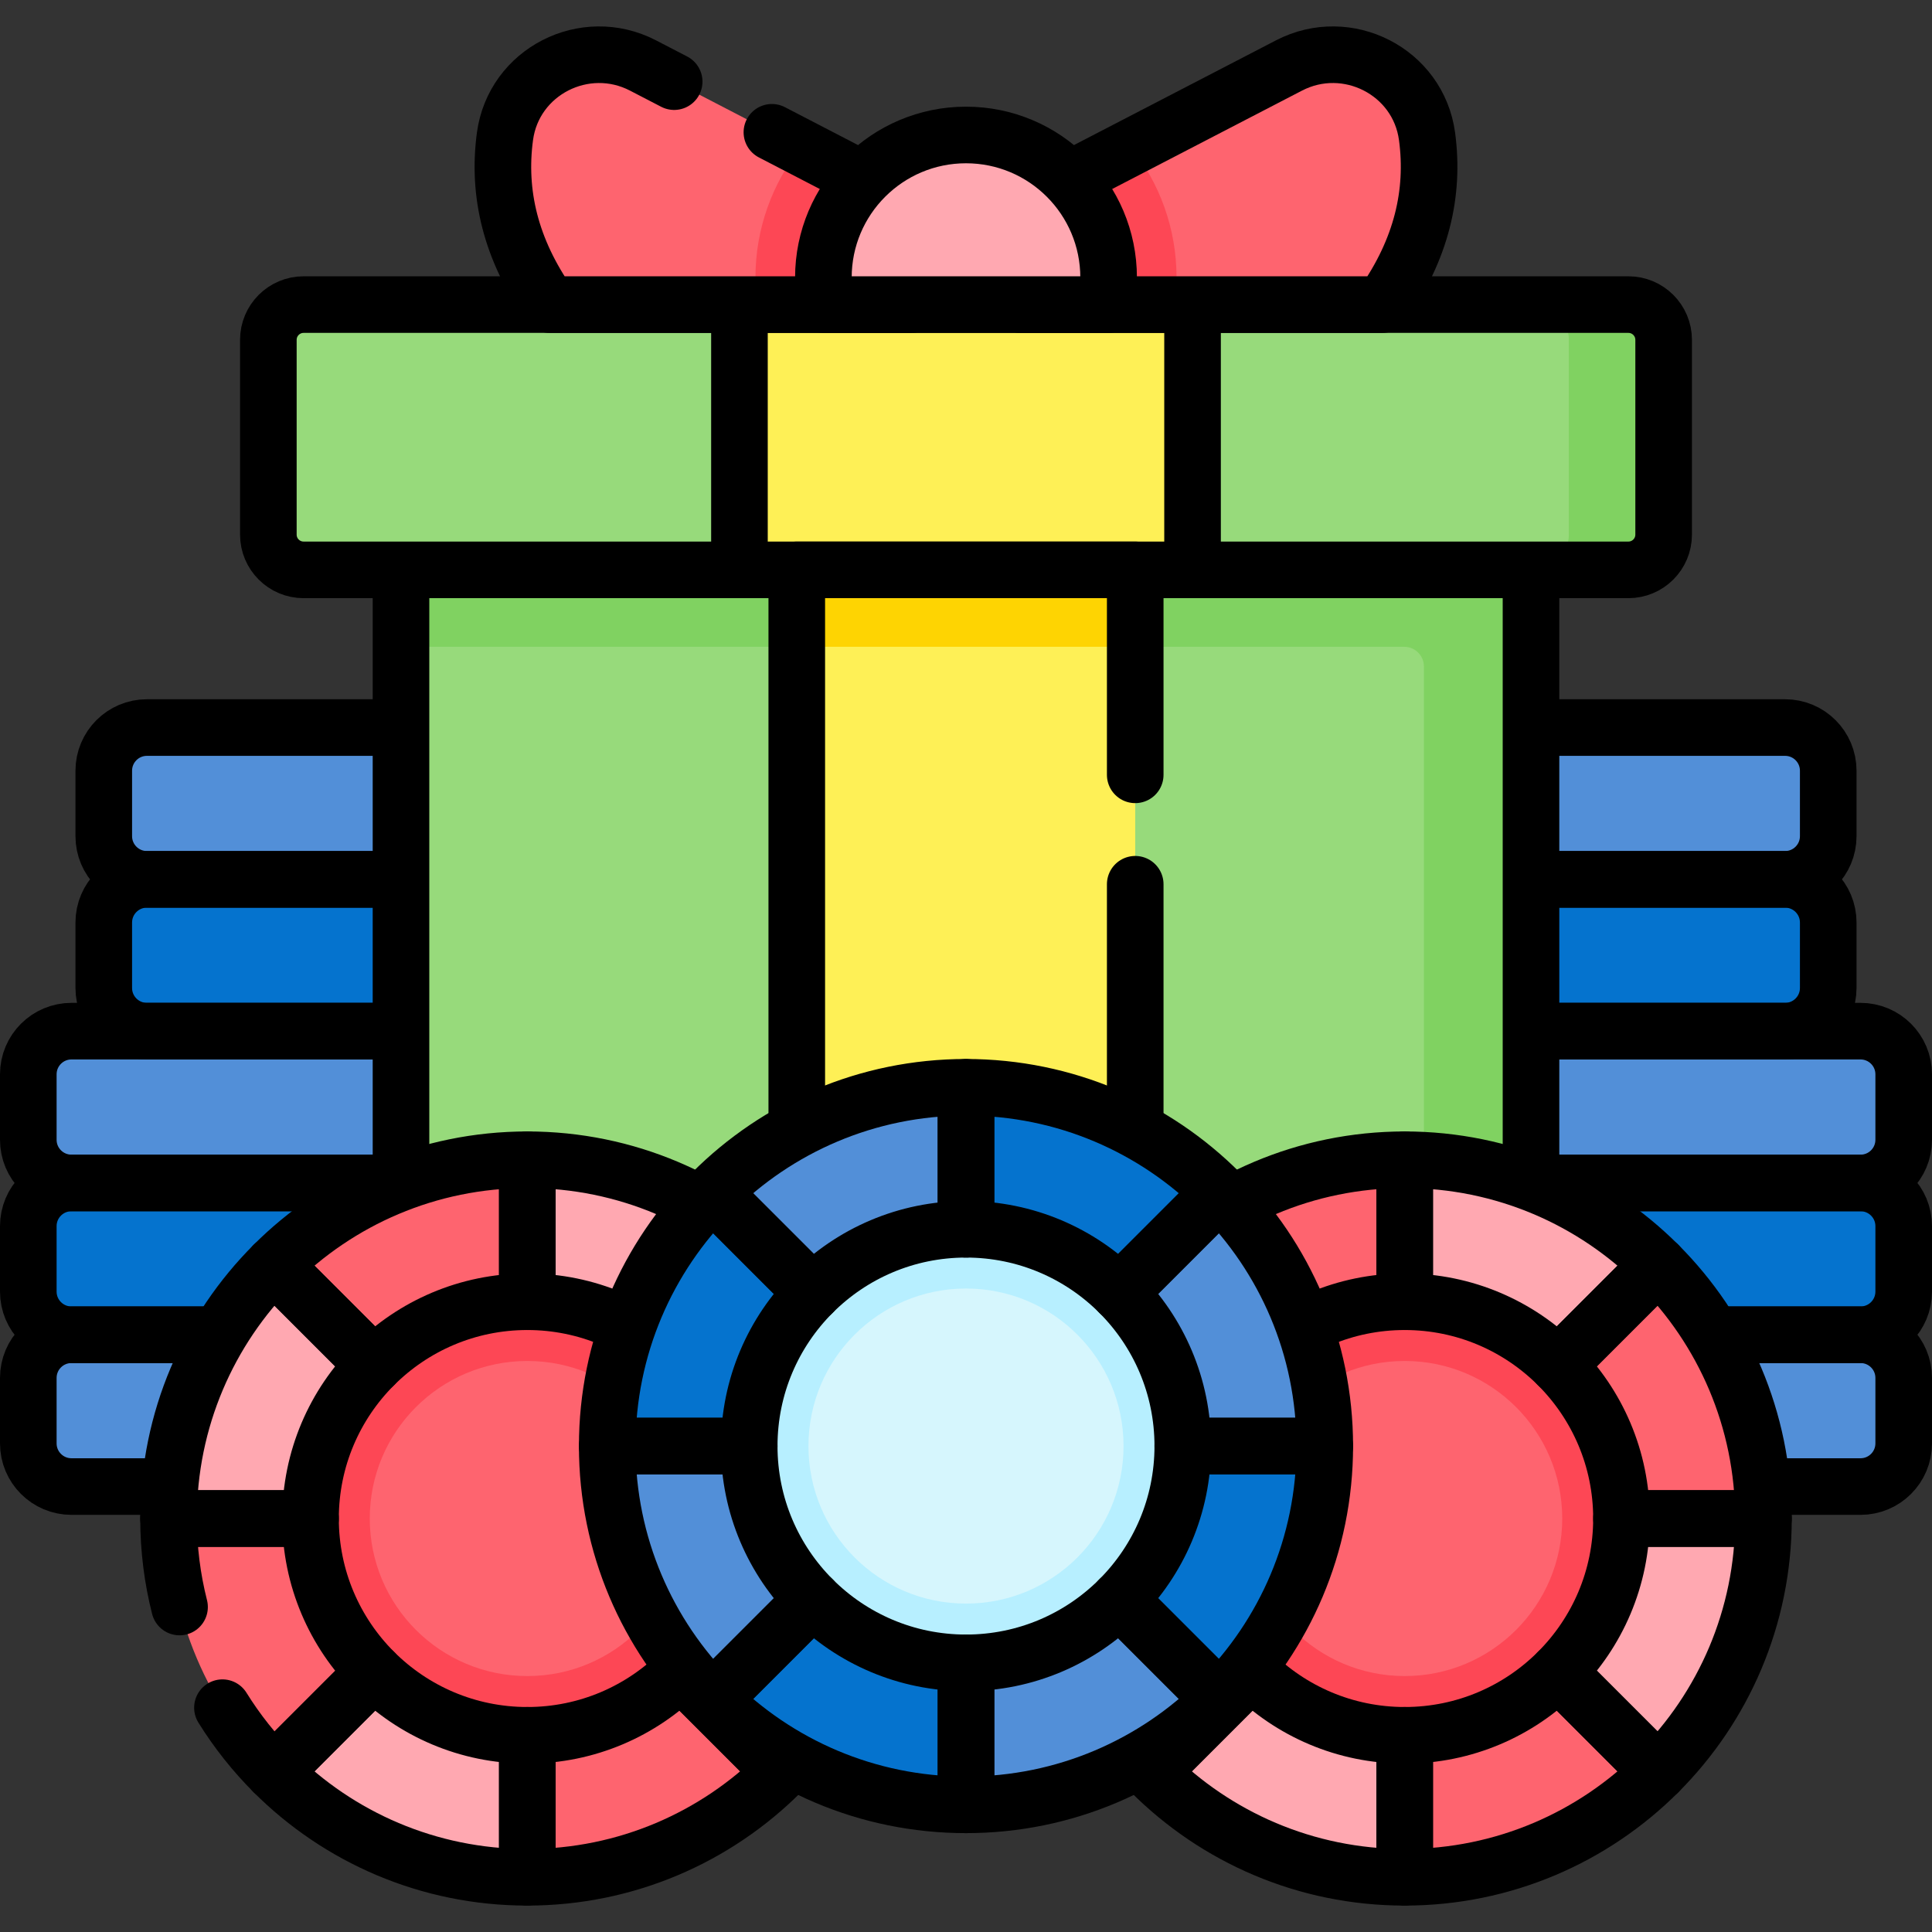 <?xml version="1.0" encoding="UTF-8"?>
<svg xmlns="http://www.w3.org/2000/svg" xmlns:xlink="http://www.w3.org/1999/xlink" version="1.1" id="Capa_1" x="0px" y="0px" viewBox="0 0 512 512" style="enable-background:new 0 0 512 512;" xml:space="preserve" width="512" height="512">
<rect x="0" y="0" width="512" height="512" fill="#333333" stroke="none"/>
<g>
	<path style="fill:#528FD8;" d="M122.562,393.954H18.939c-6.318,0-11.439-5.121-11.439-11.439v-17.351&#10;&#9;&#9;c0-6.318,5.121-11.439,11.439-11.439h103.623c6.318,0,11.439,5.121,11.439,11.439v17.351&#10;&#9;&#9;C134.001,388.833,128.88,393.954,122.562,393.954z"/>
	<path style="fill:#0573CE;" d="M122.562,353.725H18.939c-6.318,0-11.439-5.121-11.439-11.439v-17.351&#10;&#9;&#9;c0-6.318,5.121-11.439,11.439-11.439h103.623c6.318,0,11.439,5.121,11.439,11.439v17.351&#10;&#9;&#9;C134.001,348.604,128.88,353.725,122.562,353.725z"/>
	<path style="fill:#528FD8;" d="M122.562,313.496H18.939c-6.318,0-11.439-5.121-11.439-11.439v-17.351&#10;&#9;&#9;c0-6.318,5.121-11.439,11.439-11.439h103.623c6.318,0,11.439,5.121,11.439,11.439v17.351&#10;&#9;&#9;C134.001,308.374,128.88,313.496,122.562,313.496z"/>
	<path style="fill:#0573CE;" d="M142.562,273.267H38.939c-6.318,0-11.439-5.121-11.439-11.439v-17.351&#10;&#9;&#9;c0-6.318,5.121-11.439,11.439-11.439h103.623c6.318,0,11.439,5.121,11.439,11.439v17.351&#10;&#9;&#9;C154.001,268.145,148.88,273.267,142.562,273.267z"/>
	<path style="fill:#528FD8;" d="M142.562,233.037H38.939c-6.318,0-11.439-5.121-11.439-11.439v-17.351&#10;&#9;&#9;c0-6.318,5.121-11.439,11.439-11.439h103.623c6.318,0,11.439,5.121,11.439,11.439v17.351&#10;&#9;&#9;C154.001,227.916,148.88,233.037,142.562,233.037z"/>
	<path style="fill:none;stroke:#000000;stroke-width:15;stroke-linecap:round;stroke-linejoin:round;stroke-miterlimit:10;" d="&#10;&#9;&#9;M122.562,393.954H18.939c-6.318,0-11.439-5.121-11.439-11.439v-17.351c0-6.318,5.121-11.439,11.439-11.439h103.623&#10;&#9;&#9;c6.318,0,11.439,5.121,11.439,11.439v17.351C134.001,388.833,128.88,393.954,122.562,393.954z"/>
	<path style="fill:none;stroke:#000000;stroke-width:15;stroke-linecap:round;stroke-linejoin:round;stroke-miterlimit:10;" d="&#10;&#9;&#9;M122.562,353.725H18.939c-6.318,0-11.439-5.121-11.439-11.439v-17.351c0-6.318,5.121-11.439,11.439-11.439h103.623&#10;&#9;&#9;c6.318,0,11.439,5.121,11.439,11.439v17.351C134.001,348.604,128.88,353.725,122.562,353.725z"/>
	<path style="fill:none;stroke:#000000;stroke-width:15;stroke-linecap:round;stroke-linejoin:round;stroke-miterlimit:10;" d="&#10;&#9;&#9;M122.562,313.496H18.939c-6.318,0-11.439-5.121-11.439-11.439v-17.351c0-6.318,5.121-11.439,11.439-11.439h103.623&#10;&#9;&#9;c6.318,0,11.439,5.121,11.439,11.439v17.351C134.001,308.374,128.88,313.496,122.562,313.496z"/>
	<path style="fill:none;stroke:#000000;stroke-width:15;stroke-linecap:round;stroke-linejoin:round;stroke-miterlimit:10;" d="&#10;&#9;&#9;M142.562,273.267H38.939c-6.318,0-11.439-5.121-11.439-11.439v-17.351c0-6.318,5.121-11.439,11.439-11.439h103.623&#10;&#9;&#9;c6.318,0,11.439,5.121,11.439,11.439v17.351C154.001,268.145,148.88,273.267,142.562,273.267z"/>
	<path style="fill:none;stroke:#000000;stroke-width:15;stroke-linecap:round;stroke-linejoin:round;stroke-miterlimit:10;" d="&#10;&#9;&#9;M142.562,233.037H38.939c-6.318,0-11.439-5.121-11.439-11.439v-17.351c0-6.318,5.121-11.439,11.439-11.439h103.623&#10;&#9;&#9;c6.318,0,11.439,5.121,11.439,11.439v17.351C154.001,227.916,148.88,233.037,142.562,233.037z"/>
	<path style="fill:#528FD8;" d="M493.061,393.954H389.438c-6.318,0-11.439-5.121-11.439-11.439v-17.351&#10;&#9;&#9;c0-6.318,5.121-11.439,11.439-11.439h103.623c6.318,0,11.439,5.121,11.439,11.439v17.351&#10;&#9;&#9;C504.5,388.833,499.379,393.954,493.061,393.954z"/>
	<path style="fill:#0573CE;" d="M493.061,353.725H389.438c-6.318,0-11.439-5.121-11.439-11.439v-17.351&#10;&#9;&#9;c0-6.318,5.121-11.439,11.439-11.439h103.623c6.318,0,11.439,5.121,11.439,11.439v17.351&#10;&#9;&#9;C504.5,348.604,499.379,353.725,493.061,353.725z"/>
	<path style="fill:#528FD8;" d="M493.061,313.496H389.438c-6.318,0-11.439-5.121-11.439-11.439v-17.351&#10;&#9;&#9;c0-6.318,5.121-11.439,11.439-11.439h103.623c6.318,0,11.439,5.121,11.439,11.439v17.351&#10;&#9;&#9;C504.5,308.374,499.379,313.496,493.061,313.496z"/>
	<path style="fill:#0573CE;" d="M473.061,273.267H369.438c-6.318,0-11.439-5.121-11.439-11.439v-17.351&#10;&#9;&#9;c0-6.318,5.121-11.439,11.439-11.439h103.623c6.318,0,11.439,5.121,11.439,11.439v17.351&#10;&#9;&#9;C484.5,268.145,479.379,273.267,473.061,273.267z"/>
	<path style="fill:#528FD8;" d="M473.061,233.037H369.438c-6.318,0-11.439-5.121-11.439-11.439v-17.351&#10;&#9;&#9;c0-6.318,5.121-11.439,11.439-11.439h103.623c6.318,0,11.439,5.121,11.439,11.439v17.351&#10;&#9;&#9;C484.5,227.916,479.379,233.037,473.061,233.037z"/>
	<path style="fill:none;stroke:#000000;stroke-width:15;stroke-linecap:round;stroke-linejoin:round;stroke-miterlimit:10;" d="&#10;&#9;&#9;M493.061,393.954H389.438c-6.318,0-11.439-5.121-11.439-11.439v-17.351c0-6.318,5.121-11.439,11.439-11.439h103.623&#10;&#9;&#9;c6.318,0,11.439,5.121,11.439,11.439v17.351C504.5,388.833,499.379,393.954,493.061,393.954z"/>
	<path style="fill:none;stroke:#000000;stroke-width:15;stroke-linecap:round;stroke-linejoin:round;stroke-miterlimit:10;" d="&#10;&#9;&#9;M493.061,353.725H389.438c-6.318,0-11.439-5.121-11.439-11.439v-17.351c0-6.318,5.121-11.439,11.439-11.439h103.623&#10;&#9;&#9;c6.318,0,11.439,5.121,11.439,11.439v17.351C504.5,348.604,499.379,353.725,493.061,353.725z"/>
	<path style="fill:none;stroke:#000000;stroke-width:15;stroke-linecap:round;stroke-linejoin:round;stroke-miterlimit:10;" d="&#10;&#9;&#9;M493.061,313.496H389.438c-6.318,0-11.439-5.121-11.439-11.439v-17.351c0-6.318,5.121-11.439,11.439-11.439h103.623&#10;&#9;&#9;c6.318,0,11.439,5.121,11.439,11.439v17.351C504.5,308.374,499.379,313.496,493.061,313.496z"/>
	<path style="fill:none;stroke:#000000;stroke-width:15;stroke-linecap:round;stroke-linejoin:round;stroke-miterlimit:10;" d="&#10;&#9;&#9;M473.061,273.267H369.438c-6.318,0-11.439-5.121-11.439-11.439v-17.351c0-6.318,5.121-11.439,11.439-11.439h103.623&#10;&#9;&#9;c6.318,0,11.439,5.121,11.439,11.439v17.351C484.5,268.145,479.379,273.267,473.061,273.267z"/>
	<path style="fill:none;stroke:#000000;stroke-width:15;stroke-linecap:round;stroke-linejoin:round;stroke-miterlimit:10;" d="&#10;&#9;&#9;M473.061,233.037H369.438c-6.318,0-11.439-5.121-11.439-11.439v-17.351c0-6.318,5.121-11.439,11.439-11.439h103.623&#10;&#9;&#9;c6.318,0,11.439,5.121,11.439,11.439v17.351C484.5,227.916,479.379,233.037,473.061,233.037z"/>
	<rect x="106.269" y="151.02" style="fill:#97DA7B;" width="299.462" height="232.202"/>
	<path style="fill:#80D261;" d="M106.269,151.02v20.385h265.859c2.887,0,5.227,2.34,5.227,5.227v206.589h28.376V151.02H106.269z"/>
	
		<rect x="106.269" y="151.02" style="fill:none;stroke:#000000;stroke-width:15;stroke-linecap:round;stroke-linejoin:round;stroke-miterlimit:10;" width="299.462" height="232.202"/>
	<path style="fill:#97DA7B;" d="M431.541,80.721H80.459c-5.159,0-9.342,4.182-9.342,9.342v51.615c0,5.159,4.182,9.342,9.342,9.342&#10;&#9;&#9;h351.082c5.159,0,9.342-4.182,9.342-9.342V90.063C440.883,84.904,436.701,80.721,431.541,80.721z"/>
	<path style="fill:#80D261;" d="M431.541,80.721h-25.119c5.159,0,9.342,4.182,9.342,9.342v51.615c0,5.159-4.182,9.342-9.342,9.342&#10;&#9;&#9;h25.119c5.159,0,9.342-4.182,9.342-9.342V90.063C440.883,84.904,436.701,80.721,431.541,80.721z"/>
	<path style="fill:none;stroke:#000000;stroke-width:15;stroke-linecap:round;stroke-linejoin:round;stroke-miterlimit:10;" d="&#10;&#9;&#9;M431.541,80.721H80.459c-5.159,0-9.342,4.182-9.342,9.342v51.615c0,5.159,4.182,9.342,9.342,9.342h351.082&#10;&#9;&#9;c5.159,0,9.342-4.182,9.342-9.342V90.063C440.883,84.904,436.701,80.721,431.541,80.721z"/>
	<rect x="195.961" y="80.721" style="fill:#FEF056;" width="120.078" height="70.298"/>
	
		<rect x="195.961" y="80.721" style="fill:none;stroke:#000000;stroke-width:15;stroke-linecap:round;stroke-linejoin:round;stroke-miterlimit:10;" width="120.078" height="70.298"/>
	<rect x="211.154" y="151.02" style="fill:#FEF056;" width="89.692" height="232.202"/>
	<rect x="211.154" y="151.02" style="fill:#FED402;" width="89.693" height="20.385"/>
	
		<polyline style="fill:none;stroke:#000000;stroke-width:15;stroke-linecap:round;stroke-linejoin:round;stroke-miterlimit:10;" points="&#10;&#9;&#9;300.846,205.338 300.846,151.02 211.154,151.02 211.154,383.221 300.846,383.221 300.846,234.338 &#9;"/>
	<path style="fill:#FE646F;" d="M241.617,54.267l-71.212-36.913c-15.415-7.991-34.28,1.594-36.587,18.804&#10;&#9;&#9;c-2.014,15.027,1.48,29.894,11.799,44.563l96,0V54.267z"/>
	<path style="fill:#FD4755;" d="M241.617,80.721V54.267l-29.392-15.235c-7.517,9.507-12.021,21.501-12.021,34.534v7.155H241.617z"/>
	<path style="fill:#FE646F;" d="M270.383,54.267l71.212-36.913c15.415-7.991,34.28,1.594,36.587,18.804&#10;&#9;&#9;c2.014,15.027-1.48,29.894-11.799,44.563l-96,0V54.267z"/>
	<path style="fill:#FD4755;" d="M311.795,73.566c0-13.033-4.504-25.026-12.02-34.534l-29.391,15.235v26.454h41.411V73.566z"/>
	<path style="fill:none;stroke:#000000;stroke-width:15;stroke-linecap:round;stroke-linejoin:round;stroke-miterlimit:10;" d="&#10;&#9;&#9;M178.663,21.635l-8.258-4.281c-15.415-7.99-34.28,1.594-36.587,18.804c-2.014,15.027,1.48,29.894,11.799,44.563h96V54.267&#10;&#9;&#9;l-37.054-19.207"/>
	<path style="fill:none;stroke:#000000;stroke-width:15;stroke-linecap:round;stroke-linejoin:round;stroke-miterlimit:10;" d="&#10;&#9;&#9;M270.383,54.267l71.212-36.913c15.415-7.991,34.28,1.594,36.587,18.804c2.014,15.027-1.48,29.894-11.799,44.563l-96,0V54.267z"/>
	<path style="fill:#FFA8B1;" d="M293.795,80.721h-75.59v-7.155c0-20.874,16.921-37.795,37.795-37.795h0&#10;&#9;&#9;c20.874,0,37.795,16.921,37.795,37.795V80.721z"/>
	<path style="fill:none;stroke:#000000;stroke-width:15;stroke-linecap:round;stroke-linejoin:round;stroke-miterlimit:10;" d="&#10;&#9;&#9;M293.795,80.721h-75.59v-7.155c0-20.874,16.921-37.795,37.795-37.795h0c20.874,0,37.795,16.921,37.795,37.795V80.721z"/>
	<g>
		<g>
			<circle style="fill:#FD4755;" cx="139.743" cy="402.423" r="63.527"/>
			<circle style="fill:#FE646F;" cx="139.743" cy="402.423" r="41.75"/>
			<g>
				<path style="fill:#FE646F;" d="M197.195,402.423h37.625c0-26.255-10.642-50.024-27.847-67.23l-26.605,26.605&#10;&#9;&#9;&#9;&#9;&#9;C190.765,372.195,197.195,386.558,197.195,402.423z"/>
				<path style="fill:#FFA8B1;" d="M99.118,361.798l-26.605-26.605c-17.206,17.206-27.847,40.975-27.847,67.23h37.625&#10;&#9;&#9;&#9;&#9;&#9;C82.291,386.558,88.721,372.195,99.118,361.798z"/>
				<path style="fill:#FFA8B1;" d="M180.368,361.798l26.605-26.605c-17.206-17.206-40.975-27.848-67.23-27.848v37.625&#10;&#9;&#9;&#9;&#9;&#9;C155.608,344.971,169.971,351.401,180.368,361.798z"/>
				<path style="fill:#FE646F;" d="M139.743,344.971v-37.625c-26.255,0-50.024,10.642-67.23,27.848l26.605,26.605&#10;&#9;&#9;&#9;&#9;&#9;C109.515,351.401,123.878,344.971,139.743,344.971z"/>
				<path style="fill:#FE646F;" d="M139.743,459.875V497.5c26.255,0,50.024-10.642,67.23-27.848l-26.605-26.605&#10;&#9;&#9;&#9;&#9;&#9;C169.971,453.444,155.608,459.875,139.743,459.875z"/>
				<path style="fill:#FFA8B1;" d="M197.195,402.423c0,15.865-6.431,30.228-16.827,40.625l26.605,26.605&#10;&#9;&#9;&#9;&#9;&#9;c17.206-17.206,27.847-40.975,27.847-67.23H197.195z"/>
				<path style="fill:#FFA8B1;" d="M99.118,443.048l-26.605,26.605c17.206,17.206,40.975,27.848,67.23,27.848v-37.625&#10;&#9;&#9;&#9;&#9;&#9;C123.878,459.875,109.515,453.444,99.118,443.048z"/>
				<path style="fill:none;stroke:#000000;stroke-width:15;stroke-linecap:round;stroke-linejoin:round;stroke-miterlimit:10;" d="&#10;&#9;&#9;&#9;&#9;&#9;M99.118,443.048l-26.605,26.605c17.206,17.206,40.975,27.848,67.23,27.848v-37.625&#10;&#9;&#9;&#9;&#9;&#9;C123.878,459.875,109.515,453.444,99.118,443.048z"/>
				<path style="fill:#FE646F;" d="M82.291,402.423H44.666c0,26.255,10.642,50.024,27.847,67.23l26.605-26.605&#10;&#9;&#9;&#9;&#9;&#9;C88.721,432.651,82.291,418.288,82.291,402.423z"/>
			</g>
			<path style="fill:none;stroke:#000000;stroke-width:15;stroke-linecap:round;stroke-linejoin:round;stroke-miterlimit:10;" d="&#10;&#9;&#9;&#9;&#9;M197.195,402.423h37.625c0-26.255-10.642-50.024-27.847-67.23l-26.605,26.605C190.765,372.195,197.195,386.558,197.195,402.423z"/>
			<path style="fill:none;stroke:#000000;stroke-width:15;stroke-linecap:round;stroke-linejoin:round;stroke-miterlimit:10;" d="&#10;&#9;&#9;&#9;&#9;M99.118,361.798l-26.605-26.605c-17.206,17.206-27.847,40.975-27.847,67.23h37.625C82.291,386.558,88.721,372.195,99.118,361.798&#10;&#9;&#9;&#9;&#9;z"/>
			<path style="fill:none;stroke:#000000;stroke-width:15;stroke-linecap:round;stroke-linejoin:round;stroke-miterlimit:10;" d="&#10;&#9;&#9;&#9;&#9;M180.368,361.798l26.605-26.605c-17.206-17.206-40.975-27.848-67.23-27.848v37.625&#10;&#9;&#9;&#9;&#9;C155.608,344.971,169.971,351.401,180.368,361.798z"/>
			<path style="fill:none;stroke:#000000;stroke-width:15;stroke-linecap:round;stroke-linejoin:round;stroke-miterlimit:10;" d="&#10;&#9;&#9;&#9;&#9;M139.743,344.971v-37.625c-26.255,0-50.024,10.642-67.23,27.848l26.605,26.605C109.515,351.401,123.878,344.971,139.743,344.971z&#10;&#9;&#9;&#9;&#9;"/>
			<path style="fill:none;stroke:#000000;stroke-width:15;stroke-linecap:round;stroke-linejoin:round;stroke-miterlimit:10;" d="&#10;&#9;&#9;&#9;&#9;M139.743,459.875V497.5c26.255,0,50.024-10.642,67.23-27.848l-26.605-26.605C169.971,453.444,155.608,459.875,139.743,459.875z"/>
			<path style="fill:none;stroke:#000000;stroke-width:15;stroke-linecap:round;stroke-linejoin:round;stroke-miterlimit:10;" d="&#10;&#9;&#9;&#9;&#9;M197.195,402.423c0,15.865-6.431,30.228-16.827,40.625l26.605,26.605c17.206-17.206,27.847-40.975,27.847-67.23H197.195z"/>
			<path style="fill:none;stroke:#000000;stroke-width:15;stroke-linecap:round;stroke-linejoin:round;stroke-miterlimit:10;" d="&#10;&#9;&#9;&#9;&#9;M58.949,452.554c3.863,6.213,8.417,11.952,13.565,17.099l26.605-26.605c-10.397-10.397-16.827-24.76-16.827-40.625H44.666&#10;&#9;&#9;&#9;&#9;c0,8.093,1.014,15.949,2.917,23.451"/>
		</g>
		<g>
			<circle style="fill:#FD4755;" cx="372.257" cy="402.423" r="63.527"/>
			<circle style="fill:#FE646F;" cx="372.257" cy="402.423" r="41.75"/>
			<g>
				<path style="fill:#FE646F;" d="M429.709,402.423h37.625c0-26.255-10.642-50.024-27.847-67.23l-26.605,26.605&#10;&#9;&#9;&#9;&#9;&#9;C423.278,372.195,429.709,386.558,429.709,402.423z"/>
				<path style="fill:#FFA8B1;" d="M331.632,361.798l-26.605-26.605c-17.206,17.206-27.847,40.975-27.847,67.23h37.625&#10;&#9;&#9;&#9;&#9;&#9;C314.805,386.558,321.235,372.195,331.632,361.798z"/>
				<path style="fill:#FFA8B1;" d="M412.882,361.798l26.605-26.605c-17.206-17.206-40.975-27.848-67.23-27.848v37.625&#10;&#9;&#9;&#9;&#9;&#9;C388.122,344.971,402.485,351.401,412.882,361.798z"/>
				<path style="fill:#FE646F;" d="M372.257,344.971v-37.625c-26.255,0-50.024,10.642-67.23,27.848l26.605,26.605&#10;&#9;&#9;&#9;&#9;&#9;C342.029,351.401,356.392,344.971,372.257,344.971z"/>
				<path style="fill:#FE646F;" d="M372.257,459.875V497.5c26.255,0,50.024-10.642,67.23-27.848l-26.605-26.605&#10;&#9;&#9;&#9;&#9;&#9;C402.485,453.444,388.122,459.875,372.257,459.875z"/>
				<path style="fill:#FFA8B1;" d="M429.709,402.423c0,15.865-6.431,30.228-16.827,40.625l26.605,26.605&#10;&#9;&#9;&#9;&#9;&#9;c17.206-17.206,27.847-40.975,27.847-67.23H429.709z"/>
				<path style="fill:#FFA8B1;" d="M331.632,443.048l-26.605,26.605c17.206,17.206,40.975,27.848,67.23,27.848v-37.625&#10;&#9;&#9;&#9;&#9;&#9;C356.392,459.875,342.029,453.444,331.632,443.048z"/>
				<path style="fill:#FE646F;" d="M314.805,402.423H277.18c0,26.255,10.642,50.024,27.847,67.23l26.605-26.605&#10;&#9;&#9;&#9;&#9;&#9;C321.235,432.651,314.805,418.288,314.805,402.423z"/>
			</g>
			<g>
				<path style="fill:none;stroke:#000000;stroke-width:15;stroke-linecap:round;stroke-linejoin:round;stroke-miterlimit:10;" d="&#10;&#9;&#9;&#9;&#9;&#9;M429.709,402.423h37.625c0-26.255-10.642-50.024-27.847-67.23l-26.605,26.605C423.278,372.195,429.709,386.558,429.709,402.423z&#10;&#9;&#9;&#9;&#9;&#9;"/>
				<path style="fill:none;stroke:#000000;stroke-width:15;stroke-linecap:round;stroke-linejoin:round;stroke-miterlimit:10;" d="&#10;&#9;&#9;&#9;&#9;&#9;M331.632,361.798l-26.605-26.605c-17.206,17.206-27.847,40.975-27.847,67.23h37.625&#10;&#9;&#9;&#9;&#9;&#9;C314.805,386.558,321.235,372.195,331.632,361.798z"/>
				<path style="fill:none;stroke:#000000;stroke-width:15;stroke-linecap:round;stroke-linejoin:round;stroke-miterlimit:10;" d="&#10;&#9;&#9;&#9;&#9;&#9;M412.882,361.798l26.605-26.605c-17.206-17.206-40.975-27.848-67.23-27.848v37.625&#10;&#9;&#9;&#9;&#9;&#9;C388.122,344.971,402.485,351.401,412.882,361.798z"/>
				<path style="fill:none;stroke:#000000;stroke-width:15;stroke-linecap:round;stroke-linejoin:round;stroke-miterlimit:10;" d="&#10;&#9;&#9;&#9;&#9;&#9;M372.257,344.971v-37.625c-26.255,0-50.024,10.642-67.23,27.848l26.605,26.605C342.029,351.401,356.392,344.971,372.257,344.971&#10;&#9;&#9;&#9;&#9;&#9;z"/>
				<path style="fill:none;stroke:#000000;stroke-width:15;stroke-linecap:round;stroke-linejoin:round;stroke-miterlimit:10;" d="&#10;&#9;&#9;&#9;&#9;&#9;M372.257,459.875V497.5c26.255,0,50.024-10.642,67.23-27.848l-26.605-26.605C402.485,453.444,388.122,459.875,372.257,459.875z"/>
				<path style="fill:none;stroke:#000000;stroke-width:15;stroke-linecap:round;stroke-linejoin:round;stroke-miterlimit:10;" d="&#10;&#9;&#9;&#9;&#9;&#9;M429.709,402.423c0,15.865-6.431,30.228-16.827,40.625l26.605,26.605c17.206-17.206,27.847-40.975,27.847-67.23H429.709z"/>
				<path style="fill:none;stroke:#000000;stroke-width:15;stroke-linecap:round;stroke-linejoin:round;stroke-miterlimit:10;" d="&#10;&#9;&#9;&#9;&#9;&#9;M331.632,443.048l-26.605,26.605c17.206,17.206,40.975,27.848,67.23,27.848v-37.625&#10;&#9;&#9;&#9;&#9;&#9;C356.392,459.875,342.029,453.444,331.632,443.048z"/>
				<path style="fill:none;stroke:#000000;stroke-width:15;stroke-linecap:round;stroke-linejoin:round;stroke-miterlimit:10;" d="&#10;&#9;&#9;&#9;&#9;&#9;M314.805,402.423H277.18c0,26.255,10.642,50.024,27.847,67.23l26.605-26.605C321.235,432.651,314.805,418.288,314.805,402.423z"/>
			</g>
		</g>
	</g>
	<g>
		<circle style="fill:#B7EFFF;" cx="256" cy="383.221" r="63.527"/>
		<circle style="fill:#D6F6FD;" cx="256" cy="383.221" r="41.75"/>
		<g>
			<path style="fill:#528FD8;" d="M313.452,383.221h37.625c0-26.255-10.642-50.024-27.847-67.23l-26.605,26.605&#10;&#9;&#9;&#9;&#9;C307.022,352.993,313.452,367.356,313.452,383.221z"/>
			<path style="fill:#0573CE;" d="M215.375,342.597l-26.605-26.605c-17.206,17.206-27.847,40.975-27.847,67.23h37.625&#10;&#9;&#9;&#9;&#9;C198.548,367.356,204.978,352.993,215.375,342.597z"/>
			<path style="fill:#0573CE;" d="M296.625,342.597l26.605-26.605c-17.206-17.206-40.975-27.848-67.23-27.848v37.625&#10;&#9;&#9;&#9;&#9;C271.865,325.769,286.228,332.2,296.625,342.597z"/>
			<path style="fill:#528FD8;" d="M256,325.769v-37.625c-26.255,0-50.024,10.642-67.23,27.848l26.605,26.605&#10;&#9;&#9;&#9;&#9;C225.772,332.2,240.135,325.769,256,325.769z"/>
			<path style="fill:#528FD8;" d="M256,440.674v37.625c26.255,0,50.024-10.642,67.23-27.848l-26.605-26.605&#10;&#9;&#9;&#9;&#9;C286.228,434.243,271.865,440.674,256,440.674z"/>
			<path style="fill:#0573CE;" d="M313.452,383.221c0,15.865-6.431,30.228-16.827,40.625l26.605,26.605&#10;&#9;&#9;&#9;&#9;c17.206-17.206,27.847-40.975,27.847-67.23H313.452z"/>
			<path style="fill:#0573CE;" d="M215.375,423.846l-26.605,26.605c17.206,17.206,40.975,27.848,67.23,27.848v-37.625&#10;&#9;&#9;&#9;&#9;C240.135,440.674,225.772,434.243,215.375,423.846z"/>
			<path style="fill:#528FD8;" d="M198.548,383.221h-37.625c0,26.255,10.642,50.024,27.847,67.23l26.605-26.605&#10;&#9;&#9;&#9;&#9;C204.978,413.449,198.548,399.086,198.548,383.221z"/>
		</g>
		<g>
			<path style="fill:none;stroke:#000000;stroke-width:15;stroke-linecap:round;stroke-linejoin:round;stroke-miterlimit:10;" d="&#10;&#9;&#9;&#9;&#9;M313.452,383.221h37.625c0-26.255-10.642-50.024-27.847-67.23l-26.605,26.605C307.022,352.993,313.452,367.356,313.452,383.221z"/>
			<path style="fill:none;stroke:#000000;stroke-width:15;stroke-linecap:round;stroke-linejoin:round;stroke-miterlimit:10;" d="&#10;&#9;&#9;&#9;&#9;M215.375,342.597l-26.605-26.605c-17.206,17.206-27.847,40.975-27.847,67.23h37.625&#10;&#9;&#9;&#9;&#9;C198.548,367.356,204.978,352.993,215.375,342.597z"/>
			<path style="fill:none;stroke:#000000;stroke-width:15;stroke-linecap:round;stroke-linejoin:round;stroke-miterlimit:10;" d="&#10;&#9;&#9;&#9;&#9;M296.625,342.597l26.605-26.605c-17.206-17.206-40.975-27.848-67.23-27.848v37.625&#10;&#9;&#9;&#9;&#9;C271.865,325.769,286.228,332.2,296.625,342.597z"/>
			<path style="fill:none;stroke:#000000;stroke-width:15;stroke-linecap:round;stroke-linejoin:round;stroke-miterlimit:10;" d="&#10;&#9;&#9;&#9;&#9;M256,325.769v-37.625c-26.255,0-50.024,10.642-67.23,27.848l26.605,26.605C225.772,332.2,240.135,325.769,256,325.769z"/>
			<path style="fill:none;stroke:#000000;stroke-width:15;stroke-linecap:round;stroke-linejoin:round;stroke-miterlimit:10;" d="&#10;&#9;&#9;&#9;&#9;M256,440.674v37.625c26.255,0,50.024-10.642,67.23-27.848l-26.605-26.605C286.228,434.243,271.865,440.674,256,440.674z"/>
			<path style="fill:none;stroke:#000000;stroke-width:15;stroke-linecap:round;stroke-linejoin:round;stroke-miterlimit:10;" d="&#10;&#9;&#9;&#9;&#9;M313.452,383.221c0,15.865-6.431,30.228-16.827,40.625l26.605,26.605c17.206-17.206,27.847-40.975,27.847-67.23H313.452z"/>
			<path style="fill:none;stroke:#000000;stroke-width:15;stroke-linecap:round;stroke-linejoin:round;stroke-miterlimit:10;" d="&#10;&#9;&#9;&#9;&#9;M215.375,423.846l-26.605,26.605c17.206,17.206,40.975,27.848,67.23,27.848v-37.625&#10;&#9;&#9;&#9;&#9;C240.135,440.674,225.772,434.243,215.375,423.846z"/>
			<path style="fill:none;stroke:#000000;stroke-width:15;stroke-linecap:round;stroke-linejoin:round;stroke-miterlimit:10;" d="&#10;&#9;&#9;&#9;&#9;M198.548,383.221h-37.625c0,26.255,10.642,50.024,27.847,67.23l26.605-26.605C204.978,413.449,198.548,399.086,198.548,383.221z"/>
		</g>
	</g>
</g>















</svg>
